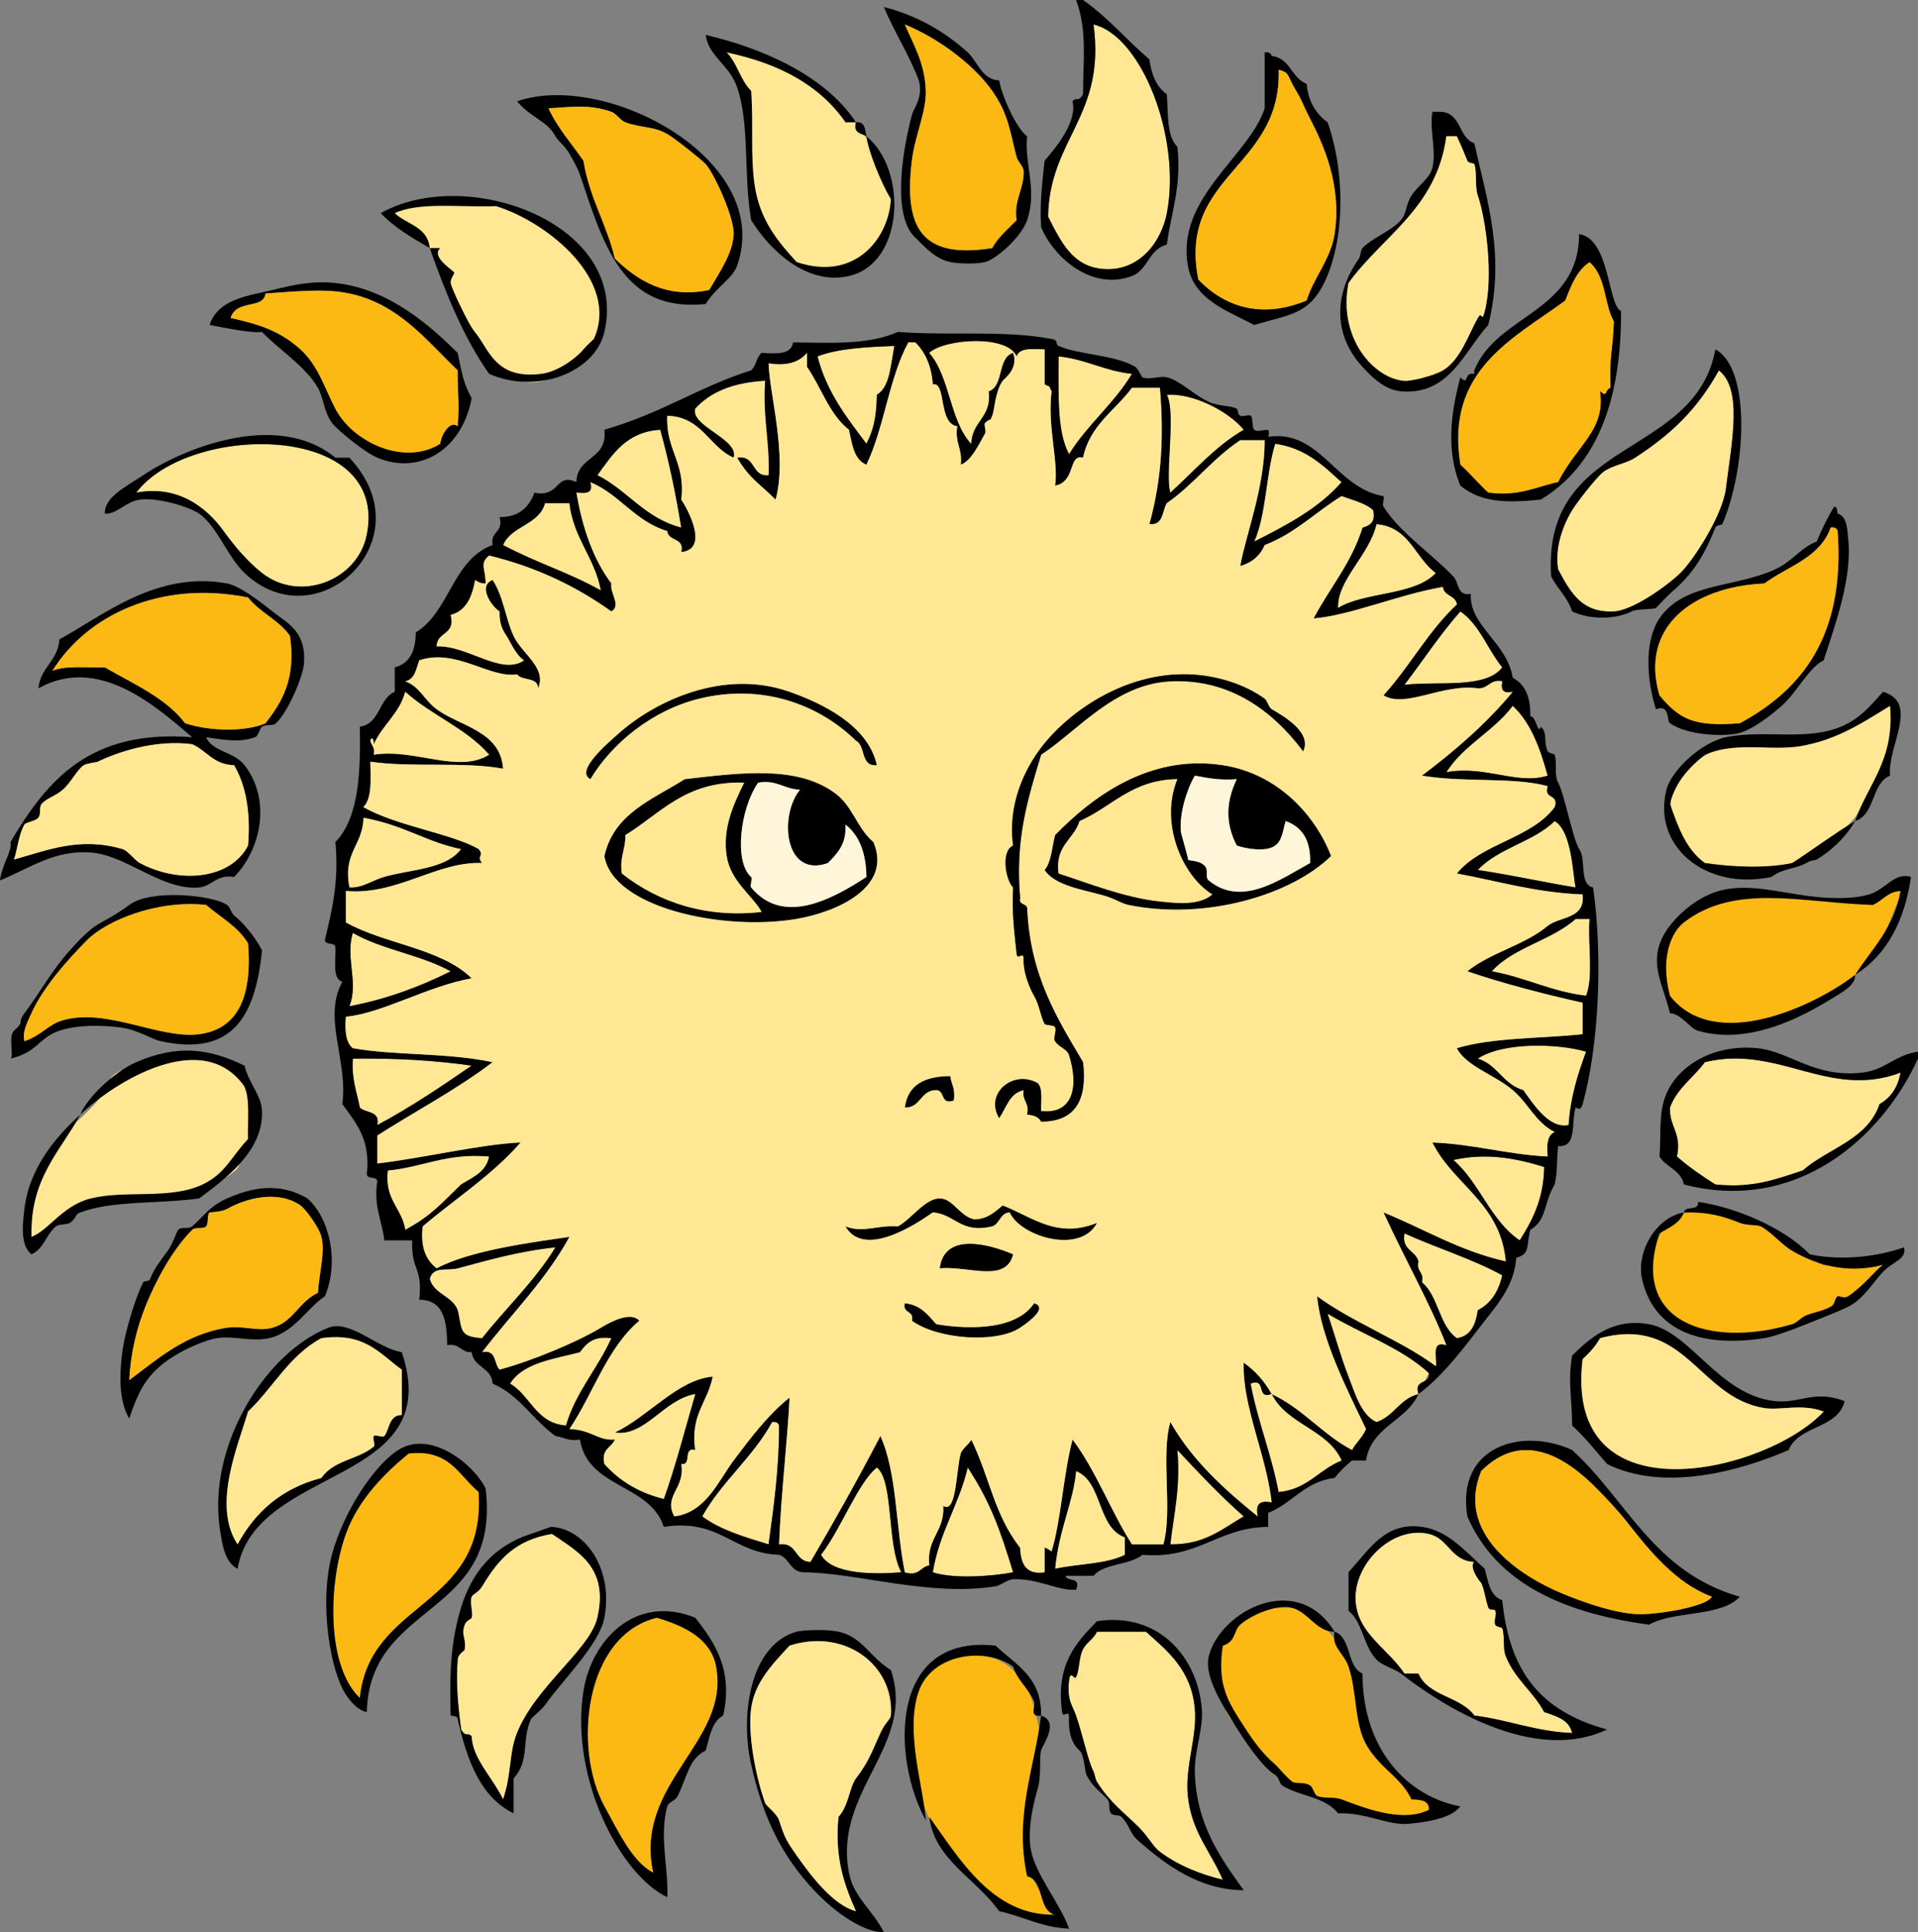 <?xml version="1.0" encoding="UTF-8" standalone="no"?>
<!-- Generator: Adobe Illustrator 12.0.1, SVG Export Plug-In . SVG Version: 6.00 Build 51448)  -->
<svg
    xmlns:rdf="http://www.w3.org/1999/02/22-rdf-syntax-ns#"
    xmlns="http://www.w3.org/2000/svg"
    xmlns:cc="http://web.resource.org/cc/"
    xmlns:xlink="http://www.w3.org/1999/xlink"
    xmlns:dc="http://purl.org/dc/elements/1.1/"
    xmlns:svg="http://www.w3.org/2000/svg"
    xmlns:inkscape="http://www.inkscape.org/namespaces/inkscape"
    xmlns:sodipodi="http://sodipodi.sourceforge.net/DTD/sodipodi-0.dtd"
    xmlns:ns1="http://sozi.baierouge.fr"
    id="Layer_1"
    xml:space="preserve"
    overflow="visible"
    viewBox="0 0 549 553.004"
    version="1.1"
    enable-background="new 0 0 549 553.004"
  >
<rect x="0" y="0" width="549" height="553.004" fill="#808080" stroke="none"/>
<path
      fill="#FDB913"
      clip-rule="evenodd"
      d="m528.01 282.91l10.229-12.788 7.161-17.391-9.4 6.27-26.913-2.69s-11.766-2.046-17.903 1.534-20.461 8.185-14.834 24.553 26.599 12.787 26.599 12.787l25.05-12.27z"
      fill-rule="evenodd"
  />
<path
      fill="#FFE794"
      clip-rule="evenodd"
      d="m73.281 320.25l-4.604-12.788s-11.253-6.648-15.345-5.626-21.483 3.068-21.995 7.672-13.811 15.346-13.811 15.346-8.184 12.275-8.184 15.856-0.511 15.857-0.511 15.857l9.719-8.185 7.45-5.38 29.378-0.246s11.765-6.649 12.788-8.695 5.626-12.276 5.626-12.276l-0.511-1.53z"
      fill-rule="evenodd"
  />
<path
      fill="#FFE794"
      clip-rule="evenodd"
      d="m541 202s3.38 8.785-0.2 15.435-9.719 16.368-9.719 16.368-7.52 9.51-18.08 13.19-31.023 2.66-33.581-6.547-0.511-17.903 1.023-18.415 6.648-8.184 17.902-8.695 13.299 2.045 21.483-1.023 21.18-10.32 21.18-10.32z"
      fill-rule="evenodd"
  />
<path
      fill="#FDB913"
      clip-rule="evenodd"
      d="m541.31 361.17s-17.392 1.022-18.926 1.022-11.765-6.649-11.765-6.649l-8.695-6.649-15.346-2.046s-6.139-1.022-10.23 4.604-6.649 17.902-3.58 20.972 12.277 10.23 19.949 10.23 20.29-3.64 20.29-3.64l16-5 12.31-12.83z"
      fill-rule="evenodd"
  />
<path
      fill="#FDB913"
      clip-rule="evenodd"
      d="m413.95 517.69s-19.438-10.23-20.973-16.368-4.092-16.368-4.092-16.368-2.046-11.764-4.092-13.299-10.23-11.254-10.23-11.254-10.741-1.022-15.345 1.023-11.254 9.207-11.254 9.207-0.67 16.09 5.03 22.37 16.956 18.554 16.956 18.554l3.069 1.023 10.741 4.604 11.254 3.068h11.253l7.68-2.55z"
      fill-rule="evenodd"
  />
<path
      fill="#FDB913"
      clip-rule="evenodd"
      d="m297.83 497.23s-1.534-9.718-3.58-13.299-5.626-10.23-15.856-10.23-20.461 9.207-17.903 25.575 5.115 23.529 13.811 33.76 14.833 14.322 14.833 14.322l13.3 2.558-7.161-12.788s-2.558-17.391-0.512-25.063 3.07-14.84 3.07-14.84z"
      fill-rule="evenodd"
  />
<path
      fill="#FFE794"
      clip-rule="evenodd"
      d="m255.38 58.357s-0.806-8.265-4.092-13.811-9.719-13.811-9.719-13.811-14.515-10.863-24.041-13.299-11.765-4.604-11.765-4.604l6.65 12.276 3.069 35.806 12.52 14.086s9.476 5.863 16.637 1.771 10.74-18.414 10.74-18.414z"
      fill-rule="evenodd"
  />
<path
      fill="#FFE794"
      clip-rule="evenodd"
      d="m163.82 70.633s-18.414-13.811-28.644-13.811-24.553 4.604-24.553 4.604l12.37 9.574 10.127 22.651s11.253 26.599 31.202 10.742-0.51-33.757-0.51-33.757z"
      fill-rule="evenodd"
  />
<path
      fill="#FFE794"
      clip-rule="evenodd"
      d="m392.97 410.78l13.03-11.78 3-6s-7.331-8.302-10.911-10.348-18.09-6.65-18.09-6.65 1.209 13.302 4.278 18.417 8.69 16.36 8.69 16.36z"
      fill-rule="evenodd"
  />
<g
      clip-rule="evenodd"
      fill-rule="evenodd"
    >
	<path
        d="m253 2c9.285 2.396 17.241 6.87 24 13 2.804 2.542 4.131 7.926 9 8 0.709 4.235 4.78 13.66 8 16-0.836 7.926 2.98 15.308 0 24-1.733 5.055-9.07 11.283-12 12-2.399 0.587-7.278 0.547-10 0-4.707-0.945-8.206-5.369-10-7-6.319-5.744-4.201-22.839-1-35 0.614-2.334 3.301-4.993 2-10-2.82-7.517-6.98-13.684-10-21zm12 24c0.182 5.902-3.14 12.915-4 20-2.397 19.739 3.201 28.132 23 25 1.748-3.252 4.553-5.447 7-8-0.978-5.368 2.218-9.178 2-14-0.061-1.333-1.7-2.866-2-4-1.922-7.26-2.264-12.279-7-19-4.688-6.652-14.193-14.525-25-19 2.21 5.281 5.75 10.915 6 19z"
    />
	<path
        fill="#FDB913"
        d="m259 7c10.807 4.475 20.312 12.348 25 19 4.736 6.721 5.078 11.74 7 19 0.3 1.134 1.939 2.667 2 4 0.218 4.822-2.978 8.632-2 14-2.447 2.553-5.252 4.748-7 8-19.799 3.132-25.397-5.261-23-25 0.86-7.085 4.182-14.098 4-20-0.25-8.085-3.79-13.719-6-19z"
    />
	<path
        fill="#FFE794"
        d="m313 7c13.672 3.22 25.174 32.267 21 54-1.54 8.018-7.689 16.682-18 16-8.851-0.585-12.151-7.438-16-15 0.36-22.307 16.59-28.744 13-55z"
    />
	<path
        d="m245 35h-3c-7.341-10.659-19.119-16.881-34-20 2.994 3.006 3.963 8.037 7 11 0.688 9.156-0.252 18.527 1 27 1.458 9.871 6.538 16.027 12 22 17.055 5.75 26.498-7.198 27-18-2.93-4.895-6.517-13.934-7-18 11.866 9.731 10.78 36.41-5 40-12.026 2.736-22.522-7.228-28-16-2.224-13.088-0.384-27.474-4-38-2.234-6.504-8.212-8.875-9-15 14.44 3.329 33.7 10.862 43 25z"
    />
	<path
        d="m362 15c1.162-0.163 1.779 0.221 2 1 5.331 0.669 5.646 6.354 10 8 0.479 5.188 2.721 8.613 6 11 5.105 14.441 4.994 33.793-1 46-4.381 8.921-9.686 8.972-20 12-8.612-4.406-17.347-7.575-19-17-3.403-19.396 17.495-31.208 22-45v-16zm-19 65c7.991 8.346 18.773 11.111 31 6 1.922-6.39 6.856-11.695 8-19 2.213-14.134-3.443-26.117-7-33-2.147-4.156-2.173-5.019-4-8-2.594-4.231-1.775-5.313-5-6 0.88 28.092-28.95 30.085-23 60z"
    />
	<path
        fill="#FDB913"
        d="m366 20c3.225 0.687 2.406 1.769 5 6 1.827 2.981 1.853 3.844 4 8 3.557 6.883 9.213 18.866 7 33-1.144 7.305-6.078 12.61-8 19-12.227 5.111-23.009 2.346-31-6-5.95-29.915 23.88-31.908 23-60z"
    />
	<path
        d="m148 29c25.443-8.829 73.577 16.801 63 47-1.32 3.77-6.049 6.175-9 11-23.69 2.516-29.155-16.617-36-37-0.521-1.55-2.026-4.38-3-6-1.59-2.645-3.161-3.461-4-5-2.46-4.515-7.12-5.314-11-10zm19 17c1.713 10.621 6.622 18.044 9 28 6.301 6.18 14.733 11.601 27 9 3.14-5.367 6.796-10.626 7-16 0.176-4.647-5.398-17.037-8-20-0.884-1.006-7.109-6.02-10-8-4.482-3.071-8.162-2.195-13-4-1.453-0.542-2.599-2.509-4-3-6.46-2.266-11.815-1.316-18-1 2.63 5.703 6.6 10.068 10 15z"
    />
	<path
        fill="#FDB913"
        d="m157 31c6.185-0.316 11.54-1.266 18 1 1.401 0.491 2.547 2.458 4 3 4.838 1.805 8.518 0.929 13 4 2.891 1.98 9.116 6.994 10 8 2.602 2.963 8.176 15.353 8 20-0.204 5.374-3.86 10.633-7 16-12.267 2.601-20.699-2.82-27-9-2.378-9.956-7.287-17.379-9-28-3.4-4.932-7.37-9.297-10-15z"
    />
	<path
        d="m410 32h2c6.392-0.058 5.276 7.39 10 9 3.852 17.043 8.873 32.354 4 52-7.09 7.843-11.158 20.156-25 19-4.857-0.406-8.709-4.527-11-7-8.115-8.758-8.518-20.476-1-31 0.428-0.599 0.448-2.411 1-3 2.71-2.894 8.268-4.871 11-8 1.626-1.862 1.495-4.726 3-7 2.102-3.175 5.205-4.819 6-8 1.2-4.803-0.88-10.901 0-16zm-24 49c-3.095 15.774 7.317 27.373 16 28 1.919 0.139 8.317-1.419 11-3 5.057-2.98 7.357-10.362 10-15 1.33-2.334 1.033 1.762 2-2 2.516-9.787 0.355-26.215-2-33-0.908-2.615-0.188-6.849-1-9-0.158-0.418-1.676-0.188-2-1-1.188-2.971-1.952-4.75-3-7h-3c-2.73 20.604-18.21 28.457-28 42z"
    />
	<path
        d="m245 35c2.638-0.304 2.579 2.088 3 4-1.46-0.873-3.87-0.794-3-4z"
    />
	<path
        fill="#FFE794"
        d="m414 39h3c1.048 2.25 1.812 4.029 3 7 0.324 0.812 1.842 0.582 2 1 0.812 2.151 0.092 6.385 1 9 2.355 6.785 4.516 23.213 2 33-0.967 3.762-0.67-0.334-2 2-2.643 4.638-4.943 12.02-10 15-2.683 1.581-9.081 3.139-11 3-8.683-0.627-19.095-12.226-16-28 9.79-13.543 25.27-21.396 28-42z"
    />
	<path
        d="m123 71h3c-2.755 2.561 3.732 6.344 4 7 0.151 0.372-1.199 1.89-1 3 0.341 1.903 4.254 9.657 5 11 1.865 3.357 1.73 2.411 4 6 3.04 4.808 6.068 10.373 17 9 4.52-0.568 9.825-4.347 12-7 0.68-0.83 3.021-3.047 3-3 7.461-16.681-13.142-33.382-28-38-9.933 0.401-21.962-1.296-29 2 3.4 3.272 9.46 3.875 10 10-5.05-2.95-10.141-5.859-14-10 24.574-13.848 71.161 2.943 64 34-2.679 11.619-19.354 18.002-33 12-7.29-10.374-12.38-22.956-17-36z"
    />
	<path
        fill="#FDB913"
        d="m461 111c-1.889 0.749-0.694 2.985-3 1 1.728 11.047-6.758 15.543-12 26-6.342 1.325-11.146 4.187-20 3-2.804-2.53-5.201-5.465-8-8-4.474-27.057 15.215-36.134 30-47 1.693-4.307 3.34-8.66 7-11 4.931 4.348 4.155 12.215 7 17-0.5 10.32-1.23 8.37-1 19z"
    />
	<path
        d="m60 93c2.36-7.468 11.299-8.361 18-10 5.921-1.448 11.343-2.704 18-2 15.596 1.649 27.516 12.637 35 20 1.25 5.567 1.274 7.87 4 13-2.711 14.574-14.68 22.095-27 17-3.453-1.428-11.373-7.818-13-10-2.225-2.984-2.475-7.356-4-10-3.584-6.213-11.197-10.943-16-16-2.54 0.456-10.57-1.126-15-2zm71 13c-2.358-2.271-5.392-5.392-7-7-6.593-6.593-13.685-12.843-24-15-7.283-1.523-15.314-0.555-24 0-0.61 4.697-8.224 1.486-10 7 8.499 1.856 14.287 3.839 20 9 5.158 4.659 7.021 11.343 10 17 5.122 9.728 19.924 16.414 30 10 0.394-2.956 2.951-6.755 5-5 0.58-6.64-0.04-8.55 0-16z"
    />
	<path
        fill="#FDB913"
        d="m131 122c-2.049-1.755-4.606 2.044-5 5-10.076 6.414-24.878-0.272-30-10-2.979-5.657-4.842-12.341-10-17-5.713-5.161-11.501-7.144-20-9 1.776-5.514 9.39-2.303 10-7 8.686-0.555 16.717-1.523 24 0 10.315 2.157 17.407 8.407 24 15 1.608 1.608 4.642 4.729 7 7-0.04 7.45 0.58 9.36 0 16z"
    />
	<path
        fill="#FFE794"
        d="m256 99c-1.274 7.396-1.53 11.72-5 14-0.139 7.151-1.216 10.477-3 14-5.569-7.431-11.349-14.651-14-25 6.02-2.316 14.01-2.653 22-3z"
    />
	<path
        fill="#FFE794"
        d="m306 130c-3.229-6.255-3.052-14.445-3-28 7.861 0.805 13.156 4.177 21 5-5.11 8.55-12.78 14.56-18 23z"
    />
	<path
        fill="#FFE794"
        d="m492 106c6.826 5.323 3.767 20.157 2 34-0.922 7.223-8.926 20.01-13 24-3.637 3.562-13.594 10.728-19 11-8.947 0.451-12.198-4.834-16-12-1.166-6.484 1.726-13.341 4-17 1.351-2.173 6.827-9.351 9-11 2.419-1.835 6.417-2.324 9-4 10.57-6.86 17.94-14.03 24-25z"
    />
	<path
        fill="#FFE794"
        d="m356 123c-8.215 4.785-14.166 11.834-21 18-1.632-4.905 1.696-22.717-1-28 7.24-0.56 17.47 4.52 22 10z"
    />
	<path
        fill="#FFE794"
        d="m195 151c-10.372-2.628-15.361-10.639-24-15 4.365-5.968 8.247-12.42 18-13 2.45 8.88 4.42 18.25 6 28z"
    />
	<path
        fill="#FFE794"
        d="m39 141c15.01-19.946 72.4-20.443 66 12-2.585 13.107-19.049 19.589-30 11-3.693-2.896-7.48-7.106-11-12-4.825-6.71-13.047-13.27-25-11z"
    />
	<path
        fill="#FFE794"
        d="m365 127c8.755 1.245 13.752 6.249 19 11-6.521 7.479-15.676 12.324-25 17 3.48-7.85 3.31-19.35 6-28z"
    />
	<path
        fill="#FFE794"
        d="m172 169c-9.587-5.366-17.594-7.534-28-13 2.394-5.606 10.297-5.703 12-12h7c1.17 10.16 7.22 15.45 9 25z"
    />
	<path
        d="m525 145c0.973 0.027 0.776 1.224 1 2 2.831 0.772 2.784 5.123 3 7 1.296 11.275-3.752 24.877-7 35-4.141 1.876-7.651 9.172-12 13-2.437 2.145-8.558 7.234-13 8-4.707 0.812-14.1 0.35-19-3-0.952-0.651 0.024-5.587-4-4-2.706-8.556-3.395-19.491 1-26 6.925-10.256 21.283-8.686 33-14 5.188-2.354 7.335-6.253 12-8 1.48-3.52 3.1-6.9 5-10zm-20 22c-20.748 0.932-35.7 12.649-30 32 5.694 6.803 9.74 9.065 23 8 17.966-9.7 30.143-25.19 28-55-0.221-0.779-0.838-1.163-2-1-3.03 8.64-12.27 11.07-19 16z"
    />
	<path
        fill="#FFE794"
        d="m394 150c9.512 0.821 11.017 9.65 17 14-6.11 6.556-20.068 5.265-28 10-0.33-8 8.93-15.06 11-24z"
    />
	<path
        fill="#FDB913"
        d="m524 151c1.162-0.163 1.779 0.221 2 1 2.143 29.81-10.034 45.3-28 55-13.26 1.065-17.306-1.197-23-8-5.7-19.351 9.252-31.068 30-32 6.73-4.93 15.97-7.36 19-16z"
    />
	<path
        d="m59 211c1.755 4.16 8.007 4.115 11 8 7.896 10.25 4.462 24.481-3 32-4.903-0.884-6.418 2.698-10 3-10.754 0.907-20.711-9.247-31-10-10.234-0.749-16.635 4.024-26 8 0.502-4.493 3.547-8.358 3-11 10.731-18.141 22.956-32.232 52-30-10.573-9.032-26.836-23.559-44-14 0.584-6.082 5.581-7.753 6-14 12.061-6.509 27.771-19.779 48-16 3.62 0.676 9.405 5.143 13 8 4.236 3.367 9.725 5.655 9 15-0.273 3.526-4.392 13.558-8 17-0.925 0.883-2.931 0.231-4 1-0.723 0.52-0.978 2.623-2 3-4.425 1.63-9.045 0.72-14 0zm-29-20c8.217 4.783 17.357 8.643 23 16 7.245 2.417 17.649 2.418 23 0 4.638-6.029 8.793-12.54 7-25-3.138-4.529-8.642-6.691-12-11-24.993-5.007-46.078 4.996-56 21 3.714-1.62 9.836-0.83 15-1zm5 52c1.714 0.505 3.559 3.233 5 4 11.242 5.983 25.936 4.799 31-5 0.8-9.8-0.681-17.319-4-23-5.876-0.124-7.838-4.162-12-6-10.76-1.433-21.677 2.41-27 5-0.406 0.198-3.171 0.464-4 1-1.913 1.237-3.658 4.946-6 7-2.148 1.884-4.575 2.403-6 4-0.967 1.084-0.101 2.674-1 4-0.719 1.06-3.559 1.265-4 2-1.631 2.719-2.065 7.362-3 10 9.339-2.55 18.773-6.6 31-3z"
    />
	<path
        fill="#FDB913"
        d="m15 192c9.922-16.004 31.007-26.007 56-21 3.358 4.309 8.862 6.471 12 11 1.793 12.46-2.362 18.971-7 25-5.351 2.418-15.755 2.417-23 0-5.643-7.357-14.783-11.217-23-16-5.164 0.17-11.286-0.62-15 1z"
    />
	<path
        fill="#FFE794"
        d="m430 191c-4.771 6.229-18.113 3.887-28 5 5.343-6.991 10.215-14.452 16-21 5.55 3.78 7.79 10.88 12 16z"
    />
	<path
        d="m251 219c-4.819 0.486-3.111-5.556-6-7-10.38-10.174-26.604-16.563-45-12-13.299 3.299-24.838 12.699-31 23-4.586-2.337 5.232-10.519 8-13 10.22-9.162 29.872-18.746 49-12 9.45 3.33 22.46 9.59 25 21z"
    />
	<path
        d="m531 235c3.646-10.688 11.361-17.305 10-33-9.246 5.729-18.679 12.012-32 12-6.704-0.006-14.248-0.939-21 2-4.428 3.573-8.36 7.64-10 14 2.278 6.722 4.73 13.27 10 17 7.651 1.118 17.461 1.611 25 0 6.07-3.93 11.75-8.25 18-12-2.853 4.919-7.241 8.771-11 11-0.798 0.473-0.961-0.16-3 1-3.163 1.8-6.332 1.33-10 4-18.932 3.957-34.122-8.907-30-25 1.379-5.385 9.824-13.494 17-15 11.523-2.418 24.506 1.674 35-4 3.951-2.137 6.515-5.11 10-9 10.536 3.207 1.169 15.545 2 24-5.45 2.22-4.18 11.15-10 13z"
    />
	<path
        fill="#FFE794"
        d="m414 221c4.911-7.755 13.59-11.743 19-19 5.174 4.826 7.854 12.146 10 20-8.77 2.76-17.66-3-29-1z"
    />
	<path
        fill="#FFE794"
        d="m4 246c0.935-2.638 1.369-7.281 3-10 0.441-0.735 3.281-0.94 4-2 0.899-1.326 0.033-2.916 1-4 1.425-1.597 3.852-2.116 6-4 2.342-2.054 4.087-5.763 6-7 0.829-0.536 3.594-0.802 4-1 5.323-2.59 16.24-6.433 27-5 4.162 1.838 6.124 5.876 12 6 3.319 5.681 4.8 13.2 4 23-5.064 9.799-19.758 10.983-31 5-1.441-0.767-3.286-3.495-5-4-12.227-3.6-21.661 0.45-31 3z"
    />
	<path
        d="m381 245c-11.298 11.102-35.849 18.53-58 14-1.594-0.326-3.38-1.362-5-2-5.378-2.118-15.516-2.769-19-8 1.993-2.34 2.081-6.586 3-10 9.826-10.042 26.27-23.334 48-20 15.88 2.44 26.57 14.46 31 26zm-39-23c-2.345 4.036-4.433 10.804-4 16 0.056 0.673 2.547 8.907 2 8 0.265 0.439 3.591 0.145 5 2 0.956 1.26-0.189 3.026 1 4 9.386 7.684 20.194-0.14 29-5 0.238-6.571-2.334-10.333-7-12-0.772 2.561-0.998 5.669-3 7-2.434 1.933-8.366 0.962-11 0-3.3-6.406-3.113-12.463 0-19-4.73 0.4-8.35-0.32-12-1zm-33 13c-1.631 5.369-7.09 6.91-6 15 7.742 2.458 18.778 6.941 29 8 4.542 0.47 11.137 1.306 15-2-8.535-5.234-15.197-20.395-10-33-13.15 0.18-18.69 7.98-28 12z"
    />
	<path
        d="m173 245c2.743-12.257 13.834-16.166 23-22 16.398-1.883 32.165-3.937 43 4 5.166 3.784 6.207 9.939 11 14 5.496 12.93-10.367 20.016-22 22-21.1 3.6-52.64-3.24-55-18zm6-6c0.125 4.125-1.738 6.262-1 11 10.797 8.571 24.745 12.778 40 11-2.585-4.686-8.895-8.748-10-16-1.22-8.008 1.924-14.678 5-21-16.87-0.54-23.85 8.82-34 15zm38-15c-5.182 7.523-6.933 22.663-2 27 0.507 0.446-0.44 2.472 0 3 8.975 10.784 22.497 3.852 33-3-0.091-6.909-2.065-11.935-6-15 0.352 5.686-2.398 8.269-5 11-12.5 4.489-14.102-13.573-8-21-4.59-0.08-6.44-2.89-12-2z"
    />
	<path
        fill="#FFF5D9"
        d="m354 223c-3.113 6.537-3.3 12.594 0 19 2.634 0.962 8.566 1.933 11 0 2.002-1.331 2.228-4.439 3-7 4.666 1.667 7.238 5.429 7 12-8.806 4.86-19.614 12.684-29 5-1.189-0.974-0.044-2.74-1-4-1.409-1.855-4.735-1.561-5-2 0.547 0.907-1.944-7.327-2-8-0.433-5.196 1.655-11.964 4-16 3.65 0.68 7.27 1.4 12 1z"
    />
	<path
        fill="#FFE794"
        d="m337 223c-5.197 12.605 1.465 27.766 10 33-3.863 3.306-10.458 2.47-15 2-10.222-1.059-21.258-5.542-29-8-1.09-8.09 4.369-9.631 6-15 9.31-4.02 14.85-11.82 28-12z"
    />
	<path
        fill="#FFE794"
        d="m213 224c-3.076 6.322-6.22 12.992-5 21 1.105 7.252 7.415 11.314 10 16-15.255 1.778-29.203-2.429-40-11-0.738-4.738 1.125-6.875 1-11 10.15-6.18 17.13-15.54 34-15z"
    />
	<path
        fill="#FFF5D9"
        d="m229 226c-6.102 7.427-4.5 25.489 8 21 2.602-2.731 5.352-5.314 5-11 3.935 3.065 5.909 8.091 6 15-10.503 6.852-24.025 13.784-33 3-0.44-0.528 0.507-2.554 0-3-4.933-4.337-3.182-19.477 2-27 5.56-0.89 7.41 1.92 12 2z"
    />
	<path
        fill="#FFE794"
        d="m132 243c-4.283 5.847-14.316 5.795-22 8-3.492 1.002-6.446 3.306-10 3-2.012-10.012 3.896-12.104 4-20 11.85 2.15 17.97 6.97 28 9z"
    />
	<path
        fill="#FFE794"
        d="m445 235c4.958 2.867 5.193 15.257 6 19-9.446-1.554-18.425-3.575-28-5 5.76-6.24 15.95-8.05 22-14z"
    />
	<path
        d="m531 279c4.835-7.498 11.212-13.455 13-24-3.798 0.203-5.117 2.883-8 4-20.354-0.643-39.332-6.283-54 5-3.085 2.373-7.058 9.215-4 21 12.9 16.53 41.59 2.84 53-6 0.223 2.996-3.876 5.083-7 7-7.836 4.809-23.283 13.304-38 9-2.349-0.687-4.742-4.886-8-5-2.016-8.438-6.041-14.13-2-22 2.459-4.79 9.033-11.051 16-13 9.85-2.755 20.191 1.6 32 2 4.058 0.138 7.832-0.076 11-1 4.74-1.382 7.303-6.534 12-5-1.89 12.77-6.99 22.35-16 28z"
    />
	<path
        d="m3 303c1.064-0.29-0.702-6.504 1-8 3.342-2.938 0.747-1.995 3-5 4.481-5.975 7.903-12.379 13-18 2.771-3.056 3.372-3.722 6-6 2.266-1.963 6.069-3.26 11-7 5.984-4.54 23.709-2.902 28 0 0.886 0.6 1.176 2.34 2 3 2.413 1.933 5.816 5.772 8 10-1.902 18.693-8.266 30.492-29 26-2.811-0.609-6.499-3.37-12-4-5.117-0.586-11.705-0.747-17 1-5.924 1.96-6.066 6.07-14 8zm15-11c12.616-3.619 27.718 5.461 39 4 10.456-1.354 15.324-9.782 14-26-2.865-4.802-7.889-7.444-12-11-14.294-1.536-28.636 4.622-34 10-5.889 5.903-12.803 13.809-16 21-1.148 2.581-2.703 5.271-2 8 5.066-1.75 6.694-4.76 11-6z"
    />
	<path
        fill="#FDB913"
        d="m7 298c-0.703-2.729 0.852-5.419 2-8 3.197-7.191 10.111-15.097 16-21 5.364-5.378 19.706-11.536 34-10 4.111 3.556 9.135 6.198 12 11 1.324 16.218-3.544 24.646-14 26-11.282 1.461-26.384-7.619-39-4-4.306 1.24-5.934 4.25-11 6z"
    />
	<path
        fill="#FFE794"
        d="m455 263c-0.56 7.107 1.188 16.521-1 22-10.115-1.219-17.389-5.277-27-7 6.128-6.872 17.153-8.847 24-15h4z"
    />
	<path
        fill="#FFE794"
        d="m101 267c8.215 4.785 19.688 6.312 28 11-8.661 4.339-18.093 7.907-29 10 2.73-6.74-1.217-13.96 1-21z"
    />
	<path
        fill="#FFE794"
        d="m454 301c-2.324 6.342-4.477 12.857-5 21-5.486 1.165-9.895-5.635-13-10-5.742-1.592-7.364-7.303-13-9 7.08-4.75 22.73-4.42 31-2z"
    />
	<path
        d="m23 319c-5.76 10.573-14.438 18.229-14 35 4.804-1.728 8.932-9.022 17-11 10.092-2.474 22.647 0.439 32-4 6.538-3.103 8.138-7.85 13-13-0.169-5.164 0.619-11.286-1-15-12.037-17.21-37.411-1.19-47 8 1.952-4.893 9.792-12.325 16-15 11.883-5.12 20.819-3.93 31 1 1.194 5.055 4.844 8.447 5 13 0.398 11.606-10.674 19.511-18 25-11.926 1.637-24.606 0.519-34 4-1.713 0.635-0.878 1.48-3 3-0.818 0.586-3.118 0.26-4 1-2.902 2.436-3.385 6.373-7 8-3.489-2.833-2.376-9.642-2-13 1.277-11.4 8.833-20.58 16-27z"
    />
	<path
        fill="#FFE794"
        d="m101 303c12.175-0.176 23.515 0.484 34 2-8.7 5.967-17.433 11.9-27 17 0.871-4.204-3.321-3.346-5-5-0.86-4.47-2.43-8.24-2-14z"
    />
	<path
        fill="#FFE794"
        d="m544 307c-0.758 4.242-2.812 7.188-6 9-3.453 10.214-14.706 12.627-22 19-7.288 2.379-14.173 5.161-25 4-3.884-2.449-7.641-5.025-11-8 1.438-6.771-2.217-8.45-2-14 2.054-5.612 6.759-8.574 10-13 21.04-5.12 35.37 10.73 56 3z"
    />
	<path
        d="m272 308c0.319 2.348 1.58 3.754 1 7-3.948 1.281-2.42-2.914-5-3-4.632 0.035-4.306 5.027-9 5 0.82-6.52 5.68-8.99 13-9z"
    />
	<path
        fill="#FFE794"
        d="m140 331c-0.83 4.504-4.714 5.952-8 8-5.88 5.634-8.338 8.825-16 13-1.016-6.317-6.025-8.642-5-17 10.04-0.96 16.91-5.1 29-4z"
    />
	<path
        fill="#FFE794"
        d="m435 355c-8.386-5.614-11.464-16.536-19-23 9.741-2.174 18.27-0.392 26 2-0.14 9.19-3.39 15.28-7 21z"
    />
	<path
        d="m37 406c-3.11-5.253-2.771-12.781-2-19 0.599-4.831 3.488-15.139 6-20 0.272-0.526 1.609-0.022 2-1 1.213-3.034 2.59-4.697 5-8 1.504-2.061 2.561-5.516 3-6 0.953-1.05 2.892-0.062 4-1 3.158-2.672 4.872-5.746 10-8 6.464-2.841 14.495-4.982 23 0 6.169 5.475 9.24 17.803 5 28-4.85 3.105-8.784 10.4-16 12-5.071 1.124-10.128-0.805-15 0-3.187 0.526-8.688 2.943-12 5-7.255 4.5-10.011 8.91-13 18zm28-26c4.541-0.689 8.89 1.186 13 0 6.092-1.757 7.373-7.288 13-10 0.337-5.634 2.125-11.442 1-16-0.695-2.814-4.652-8.073-6-9-6.679-4.592-15.813-1.93-21 1-1.581 0.894-4.987 0.991-5 1-0.777 0.565-0.257 3.334-1 4-0.994 0.892-3.086 0.075-4 1-5.604 5.671-10.079 13.983-13 21-2.834 6.808-4.606 14.145-5 22 8.185-6.05 15.982-13.18 28-15z"
    />
	<path
        fill="#FDB913"
        d="m37 395c0.394-7.855 2.166-15.192 5-22 2.921-7.017 7.396-15.329 13-21 0.914-0.925 3.006-0.108 4-1 0.743-0.666 0.223-3.435 1-4 0.013-0.009 3.419-0.106 5-1 5.187-2.93 14.321-5.592 21-1 1.348 0.927 5.305 6.186 6 9 1.125 4.558-0.663 10.366-1 16-5.627 2.712-6.908 8.243-13 10-4.11 1.186-8.459-0.689-13 0-12.018 1.82-19.815 8.95-28 15z"
    />
	<path
        d="m279 349c3.846-0.154 5.787-2.213 8-4 8.69 3.404 15.537 9.602 27 5-4.671 9.059-21.808 4.027-25-3-2.812 0.188-2.737 3.263-5 4-9.145 2.145-10.508-3.492-17-4-5.105 3.612-19.734 13.138-25 4 5.229 1.995 8.761-0.399 15 0 3.82-1.979 7.719-8.009 12-8 3.83 0.01 5.78 5.28 10 6z"
    />
	<path
        d="m482 347c-1.156 3.177-4.314 4.353-7 6-8.658 25.764 14.665 32.837 38 26 1.043-0.306 2.062-1.371 3-2 1.902-1.276 4.826-1.331 8-3 1.41-0.742 1.039-2.353 2-3 0.351-0.236 1.835 0.789 3 0 4.78-3.239 7.572-7.267 10-9-9.306 2.453-18.074 0.641-26-4-3.13-1.833-5.891-5.378-9-7-0.971-0.507-4.073-0.229-6-1-4.81-1.92-8.84-3.14-16-3 0.271-2.062 4.428-0.238 4-3 9.247 1.181 24.036 6.746 32 15 9.377 1.943 19.421 0.634 27-2 0.878 3.396-3.193 4.057-6 7-2.881 3.021-5.537 7.784-10 10-3.09 1.534-7.884 3.326-12 5-4.277 1.739-9.568 3.634-12 4-19.742 2.977-31.907-3.097-35-17-1.67-7.52 3.85-17.56 12-19z"
    />
	<path
        fill="#FFE794"
        d="m402 353c9.168 4.166 19.395 7.271 28 12-1.032 4.635-3.265 8.068-7 10-0.597 4.069-1.94 7.393-6 8-5.123-3.544-5.242-12.091-10-16 0.726-3.059-1.726-2.941-1-6-0.84-3.16-4.85-3.15-4-8z"
    />
	<path
        d="m290 359c-2.048 8.315-12.827 3.248-21 4 1.22-10.45 14.22-6.93 21-4z"
    />
	<path
        fill="#FFE794"
        d="m138 383c-6.853-0.372-5.675-2.687-7-8-1.511-4.156-6.823-4.51-8-9 1.042-3.757 5.062-2.221 8-3 7.719-2.048 17.279-4.912 28-6-5.96 9.71-14.08 17.26-21 26z"
    />
	<path
        d="m259 373c4.538 0.463 6.631 3.369 9 6 10.95 1.799 23.266 1.178 28-6 4.107 1.233-1.531 5.344-4 7-6.69 4.488-23.442 3.442-31-2 0.74-3.08-2.74-1.92-2-5z"
    />
	<path
        d="m528 401c-1.953 8.047-13.155 6.845-16 14-13.771 5.964-35.731 12.13-52 4-3.263-3.737-6.323-7.677-10-11-0.061-8.275-1.244-12.353 0-20 6.123-6.228 12.566-10.701 22-9 11.831 2.134 19.979 20.261 36 22 7.28 0.79 11.1-3.33 20 0zm-23 2c-18.935-3.041-22.444-26.576-47-20-1.309 2.358-3.09 4.243-5 6-5.554 46.517 52.78 32.403 69 15-6.15-2.37-12.38-0.26-17-1z"
    />
	<path
        d="m68 449c-3.72-1.851-4.393-7.187-5-11-3.853-24.195 13.116-51.003 31-58 6.177-2.417 14.226 5.979 21 7 12.93 38.33-41.811 32.08-47 62zm24-66c-9.141 4.859-13.83 14.17-21 21-2.992 10.148-10.288 26.945-3 38 5.041-9.292 12.621-16.045 24-19 3.494-5.151 10.592-5.247 15-9 0.507-0.432-0.476-2.524 0-3 0.477-0.477 2.565 0.507 3 0 1.471-1.714 1.292-6.099 5-6v-13c-6.23-4.43-10.56-10.77-23-9z"
    />
	<path
        fill="#FFE794"
        d="m522 404c-16.22 17.403-74.554 31.517-69-15 1.91-1.757 3.691-3.642 5-6 24.556-6.576 28.065 16.959 47 20 4.62 0.74 10.85-1.37 17 1z"
    />
	<path
        fill="#FFE794"
        d="m115 392v13c-3.708-0.099-3.529 4.286-5 6-0.435 0.507-2.523-0.477-3 0-0.476 0.476 0.507 2.568 0 3-4.408 3.753-11.506 3.849-15 9-11.379 2.955-18.959 9.708-24 19-7.288-11.055 0.008-27.852 3-38 7.17-6.83 11.859-16.141 21-21 12.44-1.77 16.77 4.57 23 9z"
    />
	<path
        fill="#FFE794"
        d="m175 383c-3.925 8.741-10.094 15.239-13 25-8.645-0.688-10.116-8.551-16-12 3.72-5.946 12.31-7.023 20-9 1.8-2.54 3.94-4.72 9-4z"
    />
	<path
        fill="#FFE794"
        d="m221 407c1.163-0.163 1.779 0.221 2 1 0.021 12.354-1.52 23.146-3 34-6.909-2.092-13.855-4.145-19-8 5.61-10.05 14.46-16.88 20-27z"
    />
	<path
        d="m498 457c-5.448 5.885-18.77 3.897-26 8-24.341-3.326-43.623-11.71-52-31-3.226-20.043 15.46-25.623 30-19 15.68 14.28 23.27 34.95 48 42zm-32-21c-3.228-4.11-5.914-6.87-9-10-8.733-8.859-21.184-16.848-33-5-7.48 17.885 10.925 29.973 23 35 6.148 2.56 16.006 6.116 23 6 2.679-0.045 6.252-0.518 9-1 3.044-0.534 9.802-1.953 11-4-10.21-3.79-17.73-13.01-24-21z"
    />
	<path
        fill="#FFE794"
        d="m337 415c6.138 6.529 12.244 13.089 19 19-6.114 3.553-11.192 8.141-21 8 0.98-8.68 2.96-16.38 2-27z"
    />
	<path
        fill="#FDB913"
        d="m490 457c-1.198 2.047-7.956 3.466-11 4-2.748 0.482-6.321 0.955-9 1-6.994 0.116-16.852-3.44-23-6-12.075-5.027-30.48-17.115-23-35 11.816-11.848 24.267-3.859 33 5 3.086 3.13 5.772 5.89 9 10 6.27 7.99 13.79 17.21 24 21z"
    />
	<path
        fill="#FDB913"
        d="m103 486c-9.57-9.127-9.151-32.617-4-47 3.533-9.865 11.303-17.583 18-23 11.699-1.366 14.347 6.32 20 11 2.28 33.28-31.17 30.84-34 59z"
    />
	<path
        fill="#FFE794"
        d="m251 420c4.898 3.976 2.766 22.178 7 30-6.74 0.541-19.654 0.938-23-5 5.69-7.31 10.6-20.73 16-25z"
    />
	<path
        fill="#FFE794"
        d="m277 420c6.412 9.836 9.152 17.378 13 30-6.02 1.164-17.124 1.959-23 0 1.87-11.47 7.46-19.21 10-30z"
    />
	<path
        fill="#FFE794"
        d="m322 445c-5.297 2.703-13.43 2.57-20 4 1.035-11.162 5.24-19.148 6-28 7.778 3.222 5.955 16.045 14 19v5z"
    />
	<path
        fill="#FFE794"
        d="m158 439c7.268 5.042 16.389 9.507 13 24-2.155 9.218-17.554 19.476-23 33-2.34 5.812-1.488 11.827-4 19-3.046-6.273-8.826-11.757-9-18-1.001-1.377-1.648 0.427-3-2-1.002-7.427-1.508-13.696-1-20 0.151-1.874 1.882-2.261 2-3 0.498-3.122-1.154-3.938 0-7 0.476-1.262 1.875-1.632 2-2 0.454-1.336-0.675-4.513 0-6 0.391-0.862 1.922-1.196 3-3 4.75-7.95 9.71-13.31 20-15z"
    />
	<path
        fill="#FFE794"
        d="m422 447c-1.727 1.69 2.199 6.459 2 6 1.049 2.41 1.062 4.254 2 7 0.384 1.124 1.634 0.294 2 1 0.549 1.058-0.5 2.915 0 4 0.277 0.602 1.924 0.772 2 1 0.815 2.446 0.089 5.712 1 8 2.64 6.629 7.848 10.073 11 16 3.479 1.188 7.152 2.182 8 6-10.581-0.419-18.212-3.788-28-5-3.884-5.45-13.198-5.469-16-12h-4c-4.841-7.279-13.533-11.506-14-21-0.516-10.476 10.474-21.402 21-19 5.67 1.29 6.31 7.78 13 8z"
    />
	<path
        d="m382 467c-5.461 0.096-7.627-6.151-13-7-3.808-0.602-10.624 2.021-14 5-1.938 1.71-1.21 4.901-5 6-1.622 11.111 1.292 15.761 6 23 3.236 4.977 5.419 7.896 9 11 0.776 0.673 3.592 4.095 5 5 0.934 0.601 3.16-0.09 5 1 0.754 0.447 1.261 2.669 2 3 1.814 0.812 4.753 0.187 7 1 5.51 1.993 16.989 6.963 25 3 0.146-2.812-2.449-2.884-5-3-3.071-6.805-11.036-10.082-14-18-2.216-5.92-1.854-13.723-4-20-1.32-3.86-4.98-5.62-4-10 4.942 1.725 3.365 9.968 8 12-0.026 21.5 12.682 35.127 28 38-2.421 3.348-9.491 4.531-15 5-5.682 0.483-12.342-3.375-20-3-3.774-4.852-10.969-4.79-16-8-0.772-0.493-0.875-2.303-2-3-3.835-2.377-8.558-9.477-12-15-3.194-5.125-8.424-13.404-7-19 3.28-12.88 25.2-24.56 36-7z"
    />
	<path
        fill="#FDB913"
        d="m187 536c-5.776-2.952-9.573-10.901-14-19-9.035-16.529-5.828-48.907 15-54 8.609 2.545 15.572 6.328 17 14 4.04 21.69-23.63 33.23-18 59z"
    />
	<path
        d="m253 553c-5.411 0.172-13.586-5.152-20-12-8.7-9.289-14.432-19.968-18-36-3.247-14.589-0.15-34.239 13-38 1.687-0.482 8.585-0.763 12 0 6.965 1.555 8.67 7.035 15 11 7.31 21.558-16.543 34.514-12 58 1.36 7.05 6.47 10.25 10 17zm-13-33c2.859-3.017 3.215-8.688 5-11 3.611-4.678 4.738-8.042 7-13 1.391-3.049 2.928-3.969 3-5 1.014-14.425-13.203-25.127-29-20-4.972 5.397-9.955 10.425-11 18-0.986 7.145 1.184 19.055 4 27 0.335 0.946 3.36 3.015 4 5 1.711 5.308 2.252 6.048 5 10 4.629 6.66 10.83 14.399 17 16-3.28-7.39-6.16-15.17-5-27z"
    />
	<path
        fill="#FFE794"
        d="m314 467h14c6.44 5.72 12.986 11.035 14 22 0.741 8.016-2.87 16.47-2 25 1.054 10.331 6.589 15.951 10 24-5.998-1.462-12.396-3.828-18-8-1.964-1.462-3.289-4.294-6-7-4.053-4.045-8.357-7.136-12-13-0.518-0.833-0.752-2.539-1-3-1.54-2.861-3.057-10.361-5-16-0.979-2.839-2.64-4.245-2-10 0.369-3.318 1.499-0.068 2-1 0.981-1.825 0.792-5.794 2-8 1.21-2.2 2.94-2.78 4-5z"
    />
	<path
        fill="#FFE794"
        d="m245 547c-6.17-1.601-12.371-9.34-17-16-2.748-3.952-3.289-4.692-5-10-0.64-1.985-3.665-4.054-4-5-2.816-7.945-4.986-19.855-4-27 1.045-7.575 6.028-12.603 11-18 15.797-5.127 30.014 5.575 29 20-0.072 1.031-1.609 1.951-3 5-2.262 4.958-3.389 8.322-7 13-1.785 2.312-2.141 7.983-5 11-1.16 11.83 1.72 19.61 5 27z"
    />
	<path
        d="m298 491c-3.619 0.674-1.494-2.805-2-4-1.582-3.741-4.878-6.185-6-10-8.037-5.827-23.219-3.631-27 7-4.081 11.473 1.412 27.727 2 37-9.679-17.455-10.833-53.438 20-50 5.57 5.43 13.19 8.81 13 20z"
    />
	<path
        d="m298 491c5.41 1.8 0.447 8.308 0 10-0.626 2.373 0.18 6.97-1 11-0.877 2.996-2.963 10.787-2 17 1.128 7.284 8.476 15.732 11 23-7.971-0.362-13.143-3.523-20-5-6.831-9.551-18.534-14.763-20-27 8.656 12.039 18.192 28.437 36 28-5.111-1.223-2.872-9.795-8-11-3.76-17.41 2.17-31.14 4-46z"
    />
	<path
        d="m310 0c7.081 4.918 12.507 11.493 19 17 0.586 4.414 2.056 7.945 5 10 0.39 5.611-0.072 12.073 3 15 1.276 11.61-1.848 18.819-3 28-5.295 1.379-5.325 7.229-10 9-11.204 4.244-22.185-4.894-26-14-0.418-7.084 0.368-12.966 1-19 3.574-4.106 9.366-11.283 8-17 1.001-1.377 1.648 0.427 3-2 0.004-9.484 1.273-18.405-2-27h2zm-10 62c3.849 7.562 7.149 14.415 16 15 10.311 0.682 16.46-7.982 18-16 4.174-21.733-7.328-50.78-21-54 3.59 26.256-12.64 32.693-13 55z"
    />
	<path
        d="m549 301v2c-10.49 22.869-34.894 44.348-67 36-0.862-4.138-5.106-4.894-7-8 0.556-6.114-0.414-12.434 2-18 3.597-8.295 13.748-14.195 26-13 9.206 0.898 16.344 8.56 30 7 6.76-0.77 9.12-4.94 16-6zm-61 3c-3.241 4.426-7.946 7.388-10 13-0.217 5.55 3.438 7.229 2 14 3.359 2.975 7.116 5.551 11 8 10.827 1.161 17.712-1.621 25-4 7.294-6.373 18.547-8.786 22-19 3.188-1.812 5.242-4.758 6-9-20.63 7.73-34.96-8.12-56-3z"
    />
	<path
        d="m452 67c8.844 1.283 8.197 20.5 12 22 0.104 25.771-6.995 44.338-23 54-10.221 0.984-16.944 0.838-23-4-4.078-9.985-2.803-20.564 0-31 2.63 2.599 0.787-1.616 4-1 0.092-0.296-0.115-0.713 0-1 6.46-16.112 29.93-16.546 30-39zm10 25c-2.845-4.785-2.069-12.652-7-17-3.66 2.34-5.307 6.693-7 11-14.785 10.866-34.474 19.943-30 47 2.799 2.535 5.196 5.47 8 8 8.854 1.187 13.658-1.675 20-3 5.242-10.457 13.728-14.953 12-26 2.306 1.985 1.111-0.251 3-1-0.23-10.63 0.5-8.68 1-19z"
    />
	<path
        d="m406 399c-1.427-4.427 3.384-2.616 3-6-7.997-7.337-19.431-11.236-29-17 1.994 5.718 3.709 12.131 6 18 1.732 4.439 3.54 11.022 8 13 5.01-1.66 6.65-6.69 12-8-3.508 7.825-13.428 9.239-15 19h-4c-1.842 1.491-3.509 3.158-5 5-8.615 1.052-12.058 7.275-19 10v4c-14.519 0.148-19.984 9.35-36 8-3.643 3.024-10.963 2.371-14 6h-8c0.403 1.93 4.58 0.087 3 4-5.19 0.363-10.877-3.314-18-3-1.709 0.075-3.561 1.765-5 2-18.8 3.073-39.395-3.85-55-4-3.866-0.134-3.944-4.056-7-5-13.228-0.438-16.861-10.473-33-8-3.951-12.383-21.727-10.939-24-25-3.247 0.58-4.652-0.681-7-1-6.417-4.583-10.284-11.716-18-15-0.279-4.722-5.437-4.563-6-9-3.164 0.164-3.342-2.658-7-2-0.073-6.927-0.991-13.01-8-13 1.074-9.455-2.378-8.24-2-17h-8c-0.619-5.714-3.136-9.53-2-17-0.226-1.44-2.985-0.349-3-2 1.124-10.124-3.273-14.727-7-20 1.639-12.584-5.731-24.743 0-35-3.05-0.95-1.774-6.226-2-10-0.226-1.44-2.985-0.349-3-2 1.998-8.335 4.076-16.591 3-28 6.584-6.75 7.28-19.386 7-33 5.822-0.845 5.338-7.995 10-10v-7c4.246-1.087 6.002-4.665 6-10 9.771-5.896 10.494-20.84 22-25-0.743-4.077 3.223-3.443 2-8 5.707 0.04 8.396-2.937 10-7 7.377 1.538 5.925-5.84 12-3 0.101-7.566 9.014-6.319 8-15 16.753-4.856 26.79-12.182 42-17 1.444-1.223 1.517-3.816 3-5 4.266 0.265 8.542 0.542 9-3 10.414 0.073 21.391 0.859 30-3 15.071 1.15 30.045-0.584 44 2 2.197 0.407 0.915 1.519 2 2 5.785 2.567 16.125 2.518 22 6 0.514 0.305 1.895 2.961 2 3 2.179 0.796 4.721-0.499 7 0 3.661 0.801 7.959 5.214 12 7 3.24 1.432 6.227 0.982 8 2 0.511 0.293 0.121 1.572 1 2 0.775 0.377 2.27-0.448 3 0 0.766 0.47 0.283 3.47 1 4 1.685 1.246 5.193-1.75 4 2 14.965-2.131 19.221 14.657 33 17 0.359 0.775-0.449 2.281 0 3 4.608 7.374 14.016 13.672 20 20 1.75 1.851 0.96 5.618 5 5-0.526 9.093 10.396 13.862 12 24 3.512 1.822 5.185 5.482 5 11 1.707-0.23 2.191 5.614 3 3 2.076 1.652 0.693 4.218 2 7 0.275 0.586 1.927 0.783 2 1 0.754 2.25-0.205 5.737 1 8 1.885 3.538 3.994 15.457 6 19 2.137 2.864-0.128 10.127 4 11 2.765 19.345 1.747 44.987-3 62-0.7 2.509-1.896 0.688-2 1-1.34 4.045 0.537 11.527-5 11-0.583 5.608-0.085 6.78-1 11-3.312 5.521-2.138 10.147-7 13-1.178 5.014-0.017 6.85-4 8-0.546 7.634-4.876 12.725-9 18-5.16 6.6-11.59 15.57-19 21zm-72-286c2.696 5.283-0.632 23.095 1 28 6.834-6.166 12.785-13.215 21-18-4.53-5.48-14.76-10.56-22-10zm84 62c-5.785 6.548-10.657 14.009-16 21 9.887-1.113 23.229 1.229 28-5-4.21-5.12-6.45-12.22-12-16zm24 159c-7.73-2.392-16.259-4.174-26-2 7.536 6.464 10.614 17.386 19 23 3.61-5.72 6.86-11.81 7-21zm-232-203c-7.156-3.178-8.991-11.676-19-12-0.508 9.841 5.319 13.348 4 24 1.999 2.924 8.009 14.24 0 15 0.977-4.311-3.757-2.91-4-6-9.245-2.755-13.542-10.458-22-14 1.004 3.338-1.388 3.279-4 3 1.719 10.281 4.871 19.129 10 26-0.578 2.672 2.958 6.248 0 8-9.912-7.088-21.328-12.672-35-16-2.837 2.395-0.988 3.682-1 8-1.376 0.043-2.196-0.471-3-1-0.869 4.798-2.508 8.825-7 10 1.516 5.849-3.968 4.699-4 9 8.946-0.318 18.463 8.464 25 4-2.502-1.637-4.202-5.883-5-7-1.711-2.395-2.066-4.633-2-7-2.171-1.307-6.395-7.29-2-9 3.114 4.647 3.69 11.023 6 16 2.384 5.137 9.635 9.191 7 15 0.03-3.363-4.63-2.037-6-4-7.921 1.218-17.439-7.574-28-4-0.881 2.452-1.238 5.428-4 6 4.153 1.475 5.425 5.363 9 8 6.683 4.929 18.266 6.178 19 17-11.257-2.076-26.393-0.274-38-2 0.109 5.109 0.522 10.522-2 13 9.531 5.423 25.499 7.629 33 12 1.745 2.039-0.745 1.961 1 4-13.152-0.503-24.262 9.313-39 8v9c11.086 6.247 27.293 7.374 36 16-12.77 2.281-25.331 9.935-36 11-0.319 3.986-0.055 7.389 2 9 12.188 2.182 26.497 1.186 40 4-10.197 7.804-22.035 13.966-33 21v8c13.426-1.578 29.779-5.549 41-6-8.042 9.291-18.636 16.031-28 24-0.711 6.045 0.981 9.686 4 12 9.778-5.226 27.83-7.498 38-9-6.841 12.492-16.623 22.044-25 33 4.205-0.871 3.346 3.321 5 5 9.63-2.604 22.376-7.995 29-12 3.184-1.925 8.614-4.672 11-2-9.236 7.765-13.17 20.83-20 31 6.383 0.227 8.227 3.457 13 3-0.931 2.402-4.019 2.647-3 7 4.238 4.762 9.795 8.205 17 10 3.419-9.581 6.047-19.953 9-30-9.079 1.595-14.347 12.31-23 11 9.537-4.521 18.067-15.189 28-16-1.363 7.304-6.515 10.818-5 21-3.629-0.962-0.84 4.493-4 4 1.23 6.982-5.213 9.056-2 15 9.045-1.062 12.681-10.254 17-16 5.003-6.655 9.799-13.017 16-18-0.465 10.737-2.491 28.026-3 42 5.364-0.697 4.383 4.95 9 5 6.899-11.767 13.617-23.717 20-36 4.786 10.548 4.401 26.266 7 39 4.207 1.206 4.385-1.615 7-2-0.849-7.849 4.438-9.562 4-17 3.844 2.488 3.673-10.503 5-15 0.424-1.438 2.902-3.125 3-4 5.426 11.158 6.473 21.309 14 31 0.222 4.445 1.549 7.785 7 7v-7c0.369-0.201 1.982 1.057 2 1 2.679-8.585 3.347-21.906 6-32 6.725 8.941 10.908 20.425 17 30h9c2.699-9.635-0.781-25.448 2-35 6.285 11.049 15.42 19.247 25 27-0.776-3.443 0.557-4.776 4-4-1.556-13.782-8.45-27.545-8-40 3.31 2.356 5.977 5.356 8 9-4.697 1.697-1.303-4.697-6-3 2.071 10.929 5.934 20.066 8 31 8.244-0.756 11.536-6.464 18-9-4.042-8.958-15.721-10.279-20-19 8.873 4.127 14.492 11.508 23 16 1.154-2.18 3.026-3.641 4-6-5.394-11.276-12.854-25.808-14-38 10.4 7.6 23.628 12.372 34 20 0.291-2.709-1.406-7.406 3-6-4.883-12.414-11.27-23.417-18-38 11.627 4.707 21.661 11.006 35 14-1.561-16.773-14.908-21.758-21-34 11.886 0.447 21.251 3.416 33 4-0.318-3.318-0.151-6.151 2-7-5.422-2.694-7.397-8.07-12-12-5.096-4.351-13.445-6.877-16-12 10.249-3.085 23.941-2.726 36-4v-9c-11.417-2.583-22.553-5.447-33-9 6.637-5.364 16.483-7.517 23-13 3.536-2.797 10.803-1.864 10-9-13.477-0.523-24.175-3.825-36-6 7.027-8.639 21.343-9.991 28-19 1.291-3.958-3.291-2.042-2-6-10.178-2.707-23.337-0.925-36-3 9.507-7.16 18.457-14.876 26-24-2.599 0.599-3.599-0.401-3-3-3.658-0.658-3.836 2.164-7 2-10.252-1.386-20.757 5.834-27 2 7.492-8.174 12.862-18.471 21-26-0.341-2.66-3.715-2.286-4-5-12.591 2.128-26.437 8.159-37 9 4.596-8.738 10.844-15.823 14-26 2.065-0.601 3.787-1.546 3-5-2.293-2.041-5.852-2.815-9-4-7.44 4.56-13.301 10.699-22 14-1.296 3.038-3.629 5.038-7 6 1.553-8.861 6.983-22.29 7-36h-7c-7.843 5.157-13.318 12.682-21 18-1.406 2.261-0.89 6.444-5 6 3.589-13.093 4.156-25.272 3-39h-8c-4.818 6.515-12.036 10.631-14 20-4.323-1.129-1.959 6.872-8 8 1.06-6.862-2.242-16.75-1-27-1.125-2.063 0.063-0.875-2-2v-10c-3.438-0.104-7.183-0.516-8 2-2.755-6.308-20.688-4.97-25-1 5.933 6.734 5.872 19.461 12 26 0.143-6.524 5.907-7.426 5-15 4.466-1.534 2.367-9.633 7-11 1.619 4.543-2.572 7.4-3 8-2.195 3.077-2.317 8.439-3 10-0.952 2.177 0.004 0.238-2 2-0.469 0.413 0.331 2.443 0 3-1.692 2.849-3.839 7.868-7 9 0.563-4.564-1.772-6.228-1-11-5.534-0.769-3.021-12.751-7-12-0.377-5.29-2.164-9.169-5-12h-2c-5.531 10.135-6.91 24.423-12 35-3.586-1.414-4.104-5.896-5-10-5.613-4.387-7.906-12.094-12-18v-4c-2.124 2.543-5.484 3.85-11 3 0.233 8.853 5.456 26.478 2 39-4.508-4.586-7.331-5.78-11-12 5.529-0.862 3.891 5.443 9 5 0.331-9.664-1.773-16.894-1-27-8.841 0.492-15.587 3.08-20 8-1.33 5.02 12.66 8.64 11 14zm-47 13h-7c-1.703 6.297-9.606 6.394-12 12 10.406 5.466 18.413 7.634 28 13-1.78-9.55-7.83-14.84-9-25zm-59 90c-0.104 7.896-6.012 9.988-4 20 3.554 0.306 6.508-1.998 10-3 7.684-2.205 17.717-2.153 22-8-10.03-2.03-16.15-6.85-28-9zm7 101c-1.025 8.358 3.984 10.683 5 17 7.662-4.175 10.12-7.366 16-13 3.286-2.048 7.17-3.496 8-8-12.09-1.1-18.96 3.04-29 4zm48 22c-10.721 1.088-20.281 3.952-28 6-2.938 0.779-6.958-0.757-8 3 1.177 4.49 6.489 4.844 8 9 1.325 5.313 0.147 7.628 7 8 6.92-8.74 15.04-16.29 21-26zm76 88c3.346 5.938 16.26 5.541 23 5-4.234-7.822-2.102-26.024-7-30-5.4 4.27-10.31 17.69-16 25zm32 5c5.876 1.959 16.98 1.164 23 0-3.848-12.622-6.588-20.164-13-30-2.54 10.79-8.13 18.53-10 30zm55-10c-8.045-2.955-6.222-15.778-14-19-0.76 8.852-4.965 16.838-6 28 6.57-1.43 14.703-1.297 20-4v-5zm121-218c-2.146-7.854-4.826-15.174-10-20-5.41 7.257-14.089 11.245-19 19 11.34-2 20.23 3.76 29 1zm-119-115c-7.844-0.823-13.139-4.195-21-5-0.052 13.555-0.229 21.745 3 28 5.22-8.44 12.89-14.45 18-23zm-90-5c2.651 10.349 8.431 17.569 14 25 1.784-3.523 2.861-6.849 3-14 3.47-2.28 3.726-6.604 5-14-7.99 0.347-15.98 0.684-22 3zm-45 21c-9.753 0.58-13.635 7.032-18 13 8.639 4.361 13.628 12.372 24 15-1.58-9.75-3.55-19.12-6-28zm170 32c9.324-4.676 18.479-9.521 25-17-5.248-4.751-10.245-9.755-19-11-2.69 8.65-2.52 20.15-6 28zm24 19c7.932-4.735 21.89-3.444 28-10-5.983-4.35-7.488-13.179-17-14-2.07 8.94-11.33 16-11 24zm-276 42c11.756-1.851 24.152 5.52 33 0-6.488-7.512-16.668-11.332-24-18-1.707 6.293-6.533 9.467-9 15 0.043-1.063-0.471-2.54-1-1 0.31 1.35 1.42 1.91 1 4zm316 33c9.575 1.425 18.554 3.446 28 5-0.807-3.743-1.042-16.133-6-19-6.05 5.95-16.24 7.76-22 14zm28 14c-6.847 6.153-17.872 8.128-24 15 9.611 1.723 16.885 5.781 27 7 2.188-5.479 0.44-14.893 1-22h-4zm-351 25c10.907-2.093 20.339-5.661 29-10-8.312-4.688-19.785-6.215-28-11-2.217 7.04 1.73 14.26-1 21zm323 15c5.636 1.697 7.258 7.408 13 9 3.105 4.365 7.514 11.165 13 10 0.523-8.143 2.676-14.658 5-21-8.27-2.42-23.92-2.75-31 2zm-320 14c1.679 1.654 5.871 0.796 5 5 9.567-5.1 18.3-11.033 27-17-10.485-1.516-21.825-2.176-34-2-0.43 5.76 1.14 9.53 2 14zm303 44c-0.726 3.059 1.726 2.941 1 6 4.758 3.909 4.877 12.456 10 16 4.06-0.607 5.403-3.931 6-8 3.735-1.932 5.968-5.365 7-10-8.605-4.729-18.832-7.834-28-12-0.85 4.85 3.16 4.84 4 8zm-240 26c-7.69 1.977-16.28 3.054-20 9 5.884 3.449 7.355 11.312 16 12 2.906-9.761 9.075-16.259 13-25-5.06-0.72-7.2 1.46-9 4zm35 47c5.145 3.855 12.091 5.908 19 8 1.48-10.854 3.021-21.646 3-34-0.221-0.779-0.837-1.163-2-1-5.54 10.12-14.39 16.95-20 27zm134 8c9.808 0.141 14.886-4.447 21-8-6.756-5.911-12.862-12.471-19-19 0.96 10.62-1.02 18.32-2 27z"
    />
	<path
        fill="#FFE794"
        d="m199 117c4.413-4.92 11.159-7.508 20-8-0.773 10.106 1.331 17.336 1 27-5.109 0.443-3.471-5.862-9-5 3.669 6.22 6.492 7.414 11 12 3.456-12.522-1.767-30.147-2-39 5.516 0.85 8.876-0.457 11-3v4c4.094 5.906 6.387 13.613 12 18 0.896 4.104 1.414 8.586 5 10 5.09-10.577 6.469-24.865 12-35h2c2.836 2.831 4.623 6.71 5 12 3.979-0.751 1.466 11.231 7 12-0.772 4.772 1.563 6.436 1 11 3.161-1.132 5.308-6.151 7-9 0.331-0.557-0.469-2.587 0-3 2.004-1.762 1.048 0.177 2-2 0.683-1.561 0.805-6.923 3-10 0.428-0.6 4.619-3.457 3-8-4.633 1.367-2.534 9.466-7 11 0.907 7.574-4.857 8.476-5 15-6.128-6.539-6.067-19.266-12-26 4.312-3.97 22.245-5.308 25 1 0.817-2.516 4.562-2.104 8-2v10c2.063 1.125 0.875-0.063 2 2-1.242 10.25 2.06 20.138 1 27 6.041-1.128 3.677-9.129 8-8 1.964-9.369 9.182-13.485 14-20h8c1.156 13.728 0.589 25.907-3 39 4.11 0.444 3.594-3.739 5-6 7.682-5.318 13.157-12.843 21-18h7c-0.017 13.71-5.447 27.139-7 36 3.371-0.962 5.704-2.962 7-6 8.699-3.301 14.56-9.44 22-14 3.148 1.185 6.707 1.959 9 4 0.787 3.454-0.935 4.399-3 5-3.156 10.177-9.404 17.262-14 26 10.563-0.841 24.409-6.872 37-9 0.285 2.714 3.659 2.34 4 5-8.138 7.529-13.508 17.826-21 26 6.243 3.834 16.748-3.386 27-2 3.164 0.164 3.342-2.658 7-2-0.599 2.599 0.401 3.599 3 3-7.543 9.124-16.493 16.84-26 24 12.663 2.075 25.822 0.293 36 3-1.291 3.958 3.291 2.042 2 6-6.657 9.009-20.973 10.361-28 19 11.825 2.175 22.523 5.477 36 6 0.803 7.136-6.464 6.203-10 9-6.517 5.483-16.363 7.636-23 13 10.447 3.553 21.583 6.417 33 9v9c-12.059 1.274-25.751 0.915-36 4 2.555 5.123 10.904 7.649 16 12 4.603 3.93 6.578 9.306 12 12-2.151 0.849-2.318 3.682-2 7-11.749-0.584-21.114-3.553-33-4 6.092 12.242 19.439 17.227 21 34-13.339-2.994-23.373-9.293-35-14 6.73 14.583 13.117 25.586 18 38-4.406-1.406-2.709 3.291-3 6-10.372-7.628-23.6-12.4-34-20 1.146 12.192 8.606 26.724 14 38-0.974 2.359-2.846 3.82-4 6-8.508-4.492-14.127-11.873-23-16 4.279 8.721 15.958 10.042 20 19-6.464 2.536-9.756 8.244-18 9-2.066-10.934-5.929-20.071-8-31 4.697-1.697 1.303 4.697 6 3-2.023-3.644-4.69-6.644-8-9-0.45 12.455 6.444 26.218 8 40-3.443-0.776-4.776 0.557-4 4-9.58-7.753-18.715-15.951-25-27-2.781 9.552 0.699 25.365-2 35h-9c-6.092-9.575-10.275-21.059-17-30-2.653 10.094-3.321 23.415-6 32-0.018 0.057-1.631-1.201-2-1v7c-5.451 0.785-6.778-2.555-7-7-7.527-9.691-8.574-19.842-14-31-0.098 0.875-2.576 2.562-3 4-1.327 4.497-1.156 17.488-5 15 0.438 7.438-4.849 9.151-4 17-2.615 0.385-2.793 3.206-7 2-2.599-12.734-2.214-28.452-7-39-6.383 12.283-13.101 24.233-20 36-4.617-0.05-3.636-5.697-9-5 0.509-13.974 2.535-31.263 3-42-6.201 4.983-10.997 11.345-16 18-4.319 5.746-7.955 14.938-17 16-3.213-5.944 3.23-8.018 2-15 3.16 0.493 0.371-4.962 4-4-1.515-10.182 3.637-13.696 5-21-9.933 0.811-18.463 11.479-28 16 8.653 1.31 13.921-9.405 23-11-2.953 10.047-5.581 20.419-9 30-7.205-1.795-12.762-5.238-17-10-1.019-4.353 2.069-4.598 3-7-4.773 0.457-6.617-2.773-13-3 6.83-10.17 10.764-23.235 20-31-2.386-2.672-7.816 0.075-11 2-6.624 4.005-19.37 9.396-29 12-1.654-1.679-0.795-5.871-5-5 8.377-10.956 18.159-20.508 25-33-10.17 1.502-28.222 3.774-38 9-3.019-2.314-4.711-5.955-4-12 9.364-7.969 19.958-14.709 28-24-11.221 0.451-27.574 4.422-41 6v-8c10.965-7.034 22.803-13.196 33-21-13.503-2.814-27.812-1.818-40-4-2.055-1.611-2.319-5.014-2-9 10.669-1.065 23.23-8.719 36-11-8.707-8.626-24.914-9.753-36-16v-9c14.738 1.313 25.848-8.503 39-8-1.745-2.039 0.745-1.961-1-4-7.501-4.371-23.469-6.577-33-12 2.522-2.478 2.109-7.891 2-13 11.607 1.726 26.743-0.076 38 2-0.734-10.822-12.317-12.071-19-17-3.575-2.637-4.847-6.525-9-8 2.762-0.572 3.119-3.548 4-6 10.561-3.574 20.079 5.218 28 4 1.37 1.963 6.03 0.637 6 4 2.635-5.809-4.616-9.863-7-15-2.31-4.977-2.886-11.353-6-16-4.395 1.71-0.171 7.693 2 9-0.066 2.367 0.289 4.605 2 7 0.798 1.117 2.498 5.363 5 7-6.537 4.464-16.054-4.318-25-4 0.032-4.301 5.516-3.151 4-9 4.492-1.175 6.131-5.202 7-10 0.804 0.529 1.624 1.043 3 1 0.012-4.318-1.837-5.605 1-8 13.672 3.328 25.088 8.912 35 16 2.958-1.752-0.578-5.328 0-8-5.129-6.871-8.281-15.719-10-26 2.612 0.279 5.004 0.338 4-3 8.458 3.542 12.755 11.245 22 14 0.243 3.09 4.977 1.689 4 6 8.009-0.76 1.999-12.076 0-15 1.319-10.652-4.508-14.159-4-24 10.009 0.324 11.844 8.822 19 12 1.66-5.36-12.33-8.98-11-14zm165 86c-0.91-0.552-1.268-2.466-2-3-5.53-4.036-13.653-6.774-22-7-18.203-0.492-34.198 10.755-42 21-4.732 6.214-9.639 16.368-8 28-3.649 1.65-2.098 10.022 0 12-0.418 7.084 0.368 12.966 1 19 0.239 1.875 1.646-0.567 2 1-0.238 4.388 1.906 9.154 3 11 1.569 2.649 1.868 6.011 3 8 0.328 0.577 2.58 0.221 3 1 0.539 1-0.616 3.055 0 4 1.16 1.78 3.396 2.13 4 4 2.812 8.701 1.296 17.048-8 16-0.119-2.881 0.546-6.546-1-8-6.95-3.946-15.231 2.943-11 10 2.034-2.966 2.892-7.108 7-8-0.489 3.156 1.802 3.531 1 7 1.862 0.138 3.342 0.658 4 2 9.692 0.026 13.279-6.054 12-17-7.442-12.558-15.183-24.817-16-44-0.091-1.576-2.551-0.783-2-3-1.45-16.526 2.004-27.826 6-41 10.45-6.832 21.047-20.222 37-21 16.954-0.827 29.302 8.395 38 20 2.65-5.59-6.31-10.37-9-12zm-138-5c-19.128-6.746-38.78 2.838-49 12-2.768 2.481-12.586 10.663-8 13 6.162-10.301 17.701-19.701 31-23 18.396-4.563 34.62 1.826 45 12 2.889 1.444 1.181 7.486 6 7-2.54-11.41-15.55-17.67-25-21zm124 21c-21.73-3.334-38.174 9.958-48 20-0.919 3.414-1.007 7.66-3 10 3.484 5.231 13.622 5.882 19 8 1.62 0.638 3.406 1.674 5 2 22.151 4.53 46.702-2.898 58-14-4.43-11.54-15.12-23.56-31-26zm-122 44c11.633-1.984 27.496-9.07 22-22-4.793-4.061-5.834-10.216-11-14-10.835-7.937-26.602-5.883-43-4-9.166 5.834-20.257 9.743-23 22 2.36 14.76 33.9 21.6 55 18zm31 54c4.694 0.027 4.368-4.965 9-5 2.58 0.086 1.052 4.281 5 3 0.58-3.246-0.681-4.652-1-7-7.32 0.01-12.18 2.48-13 9zm10 26c-4.281-0.009-8.18 6.021-12 8-6.239-0.399-9.771 1.995-15 0 5.266 9.138 19.895-0.388 25-4 6.492 0.508 7.855 6.145 17 4 2.263-0.737 2.188-3.812 5-4 3.192 7.027 20.329 12.059 25 3-11.463 4.602-18.31-1.596-27-5-2.213 1.787-4.154 3.846-8 4-4.22-0.72-6.17-5.99-10-6zm0 20c8.173-0.752 18.952 4.315 21-4-6.78-2.93-19.78-6.45-21 4zm-8 15c7.558 5.442 24.31 6.488 31 2 2.469-1.656 8.107-5.767 4-7-4.734 7.178-17.05 7.799-28 6-2.369-2.631-4.462-5.537-9-6-0.74 3.08 2.74 1.92 2 5z"
    />
	<path
        d="m491 100c10.244 5.406 8.847 34.111 2 50-0.146 0.338-1.675 0.187-2 1-2.914 7.287-6.162 13.016-12 18-1.828 1.561-4.948 4.971-5 5-0.844 0.468-5.505 0.2-7 1-3.482 1.864-10.802 2.823-17 0-1.277-4.056-4.2-6.466-6-10-2.65-39.98 41.16-33.51 47-65zm-23 31c-2.583 1.676-6.581 2.165-9 4-2.173 1.649-7.649 8.827-9 11-2.274 3.659-5.166 10.516-4 17 3.802 7.166 7.053 12.451 16 12 5.406-0.272 15.363-7.438 19-11 4.074-3.99 12.078-16.777 13-24 1.767-13.843 4.826-28.677-2-34-6.06 10.97-13.43 18.14-24 25z"
    />
	<path
        d="m30 147c-0.184-4.721 6.104-7.717 11-11 11.198-7.509 38.262-18.769 55-5h4c22.089 23.45-9.232 52.738-30 33-4.904-4.661-7.745-13.266-13-17-2.339-1.662-11.288-4.721-17-4-4.012 0.51-6.683 4.34-10 4zm34 5c3.52 4.894 7.307 9.104 11 12 10.951 8.589 27.415 2.107 30-11 6.4-32.443-50.99-31.946-66-12 11.953-2.27 20.175 4.29 25 11z"
    />
	<path
        d="m373 215c-8.698-11.605-21.046-20.827-38-20-15.953 0.778-26.55 14.168-37 21-3.996 13.174-7.45 24.474-6 41-0.551 2.217 1.909 1.424 2 3 0.817 19.183 8.558 31.442 16 44 1.279 10.946-2.308 17.026-12 17-0.658-1.342-2.138-1.862-4-2 0.802-3.469-1.489-3.844-1-7-4.108 0.892-4.966 5.034-7 8-4.231-7.057 4.05-13.946 11-10 1.546 1.454 0.881 5.119 1 8 9.296 1.048 10.812-7.299 8-16-0.604-1.87-2.84-2.22-4-4-0.616-0.945 0.539-3 0-4-0.42-0.779-2.672-0.423-3-1-1.132-1.989-1.431-5.351-3-8-1.094-1.846-3.238-6.612-3-11-0.354-1.567-1.761 0.875-2-1-0.632-6.034-1.418-11.916-1-19-2.098-1.978-3.649-10.35 0-12-1.639-11.632 3.268-21.786 8-28 7.802-10.245 23.797-21.492 42-21 8.347 0.226 16.47 2.964 22 7 0.732 0.534 1.09 2.448 2 3 2.69 1.63 11.65 6.41 9 12z"
    />
	<path
        fill="#FFE794"
        d="m106 212c0.529-1.54 1.043-0.063 1 1 2.467-5.533 7.293-8.707 9-15 7.332 6.668 17.512 10.488 24 18-8.848 5.52-21.244-1.851-33 0 0.42-2.09-0.69-2.65-1-4z"
    />
	<path
        d="m105 490c-2.473-0.505-4.464-2.677-6-5-4.377-6.619-7.752-25.819-4-40 3.153-11.917 11.841-25.441 19-30 9.123-5.81 21.422 3.85 25 11 4.48 37.15-33.23 32.1-34 64zm32-63c-5.653-4.68-8.301-12.366-20-11-6.697 5.417-14.467 13.135-18 23-5.151 14.383-5.57 37.873 4 47 2.83-28.16 36.28-25.72 34-59z"
    />
	<path
        d="m147 509v10c-9.57-4.764-13.354-15.313-16-27-0.027-0.973-1.224-0.776-2-1-0.351-11.866-0.022-21.213 3-31 3.054-9.892 9.173-17.527 20-21 2.329-0.747 5.427-2.04 6-2 9.529 0.671 17.637 11.997 15 26-1.465 7.781-12.298 18.215-17 25-0.901 1.3-3.803 3.576-4 4-2.82 6.07-0.23 11.81-5 17zm-9-55c-1.078 1.804-2.609 2.138-3 3-0.675 1.487 0.454 4.664 0 6-0.125 0.368-1.524 0.738-2 2-1.154 3.062 0.498 3.878 0 7-0.118 0.739-1.849 1.126-2 3-0.508 6.304-0.002 12.573 1 20 1.352 2.427 1.999 0.623 3 2 0.174 6.243 5.954 11.727 9 18 2.512-7.173 1.66-13.188 4-19 5.446-13.524 20.845-23.782 23-33 3.389-14.493-5.732-18.958-13-24-10.29 1.69-15.25 7.05-20 15z"
    />
	<path
        d="m460 495c-18.922 8.952-42.854-3.511-59-16-1.812-1.402-5.369-2.28-7-4-3.826-4.036-3.943-10.717-8-14v-11c6.257-6.946 10.568-14.426 21-13 7.517 1.027 12.415 7.036 18 12 0.966 3.701 1.494 7.839 5 9 2.04 20.51 10.99 31.79 30 37zm-51-56c-10.526-2.402-21.516 8.524-21 19 0.467 9.494 9.159 13.721 14 21h4c2.802 6.531 12.116 6.55 16 12 9.788 1.212 17.419 4.581 28 5-0.848-3.818-4.521-4.812-8-6-3.152-5.927-8.36-9.371-11-16-0.911-2.288-0.185-5.554-1-8-0.076-0.228-1.723-0.398-2-1-0.5-1.085 0.549-2.942 0-4-0.366-0.706-1.616 0.124-2-1-0.938-2.746-0.951-4.59-2-7 0.199 0.459-3.727-4.31-2-6-6.69-0.22-7.33-6.71-13-8z"
    />
	<path
        d="m191 543c-13.374-6.281-27.914-34.069-24-59 2.241-14.272 14.615-27.979 32-21 5.626 7.126 10.915 14.991 8 28-3.286 1.714-3.859 6.141-5 10-4.741 2.363-5.096 6.949-8 13-0.681 1.418-2.642 1.721-3 3-2.39 8.54 0.43 17.94 0 26zm14-66c-1.428-7.672-8.391-11.455-17-14-20.828 5.093-24.035 37.471-15 54 4.427 8.099 8.224 16.048 14 19-5.63-25.77 22.04-37.31 18-59z"
    />
	<path
        d="m356 541c-12.776-0.097-22.289-7.275-30-14-2.87-2.503-2.448-4.37-5-7-0.649-0.67-2.42-0.247-3-1-0.786-1.021-0.151-3.026-1-4-1.83-2.098-4.138-3.313-6-7-0.536-1.062-0.61-5.778-2-7-1.379-1.213-3.337-3.646-3-10-0.354-1.567-1.761 0.875-2-1-1.816-13.816 4.092-19.908 10-26 17.786-2.684 28.763 10.401 30 25 0.49 5.782-2.116 11.986-2 18 0.3 15.24 7.59 25.03 14 34zm-46-69c-1.208 2.206-1.019 6.175-2 8-0.501 0.932-1.631-2.318-2 1-0.64 5.755 1.021 7.161 2 10 1.943 5.639 3.46 13.139 5 16 0.248 0.461 0.482 2.167 1 3 3.643 5.864 7.947 8.955 12 13 2.711 2.706 4.036 5.538 6 7 5.604 4.172 12.002 6.538 18 8-3.411-8.049-8.946-13.669-10-24-0.87-8.53 2.741-16.984 2-25-1.014-10.965-7.56-16.28-14-22h-14c-1.06 2.22-2.79 2.8-4 5z"
    />
</g
  >
</svg
>
